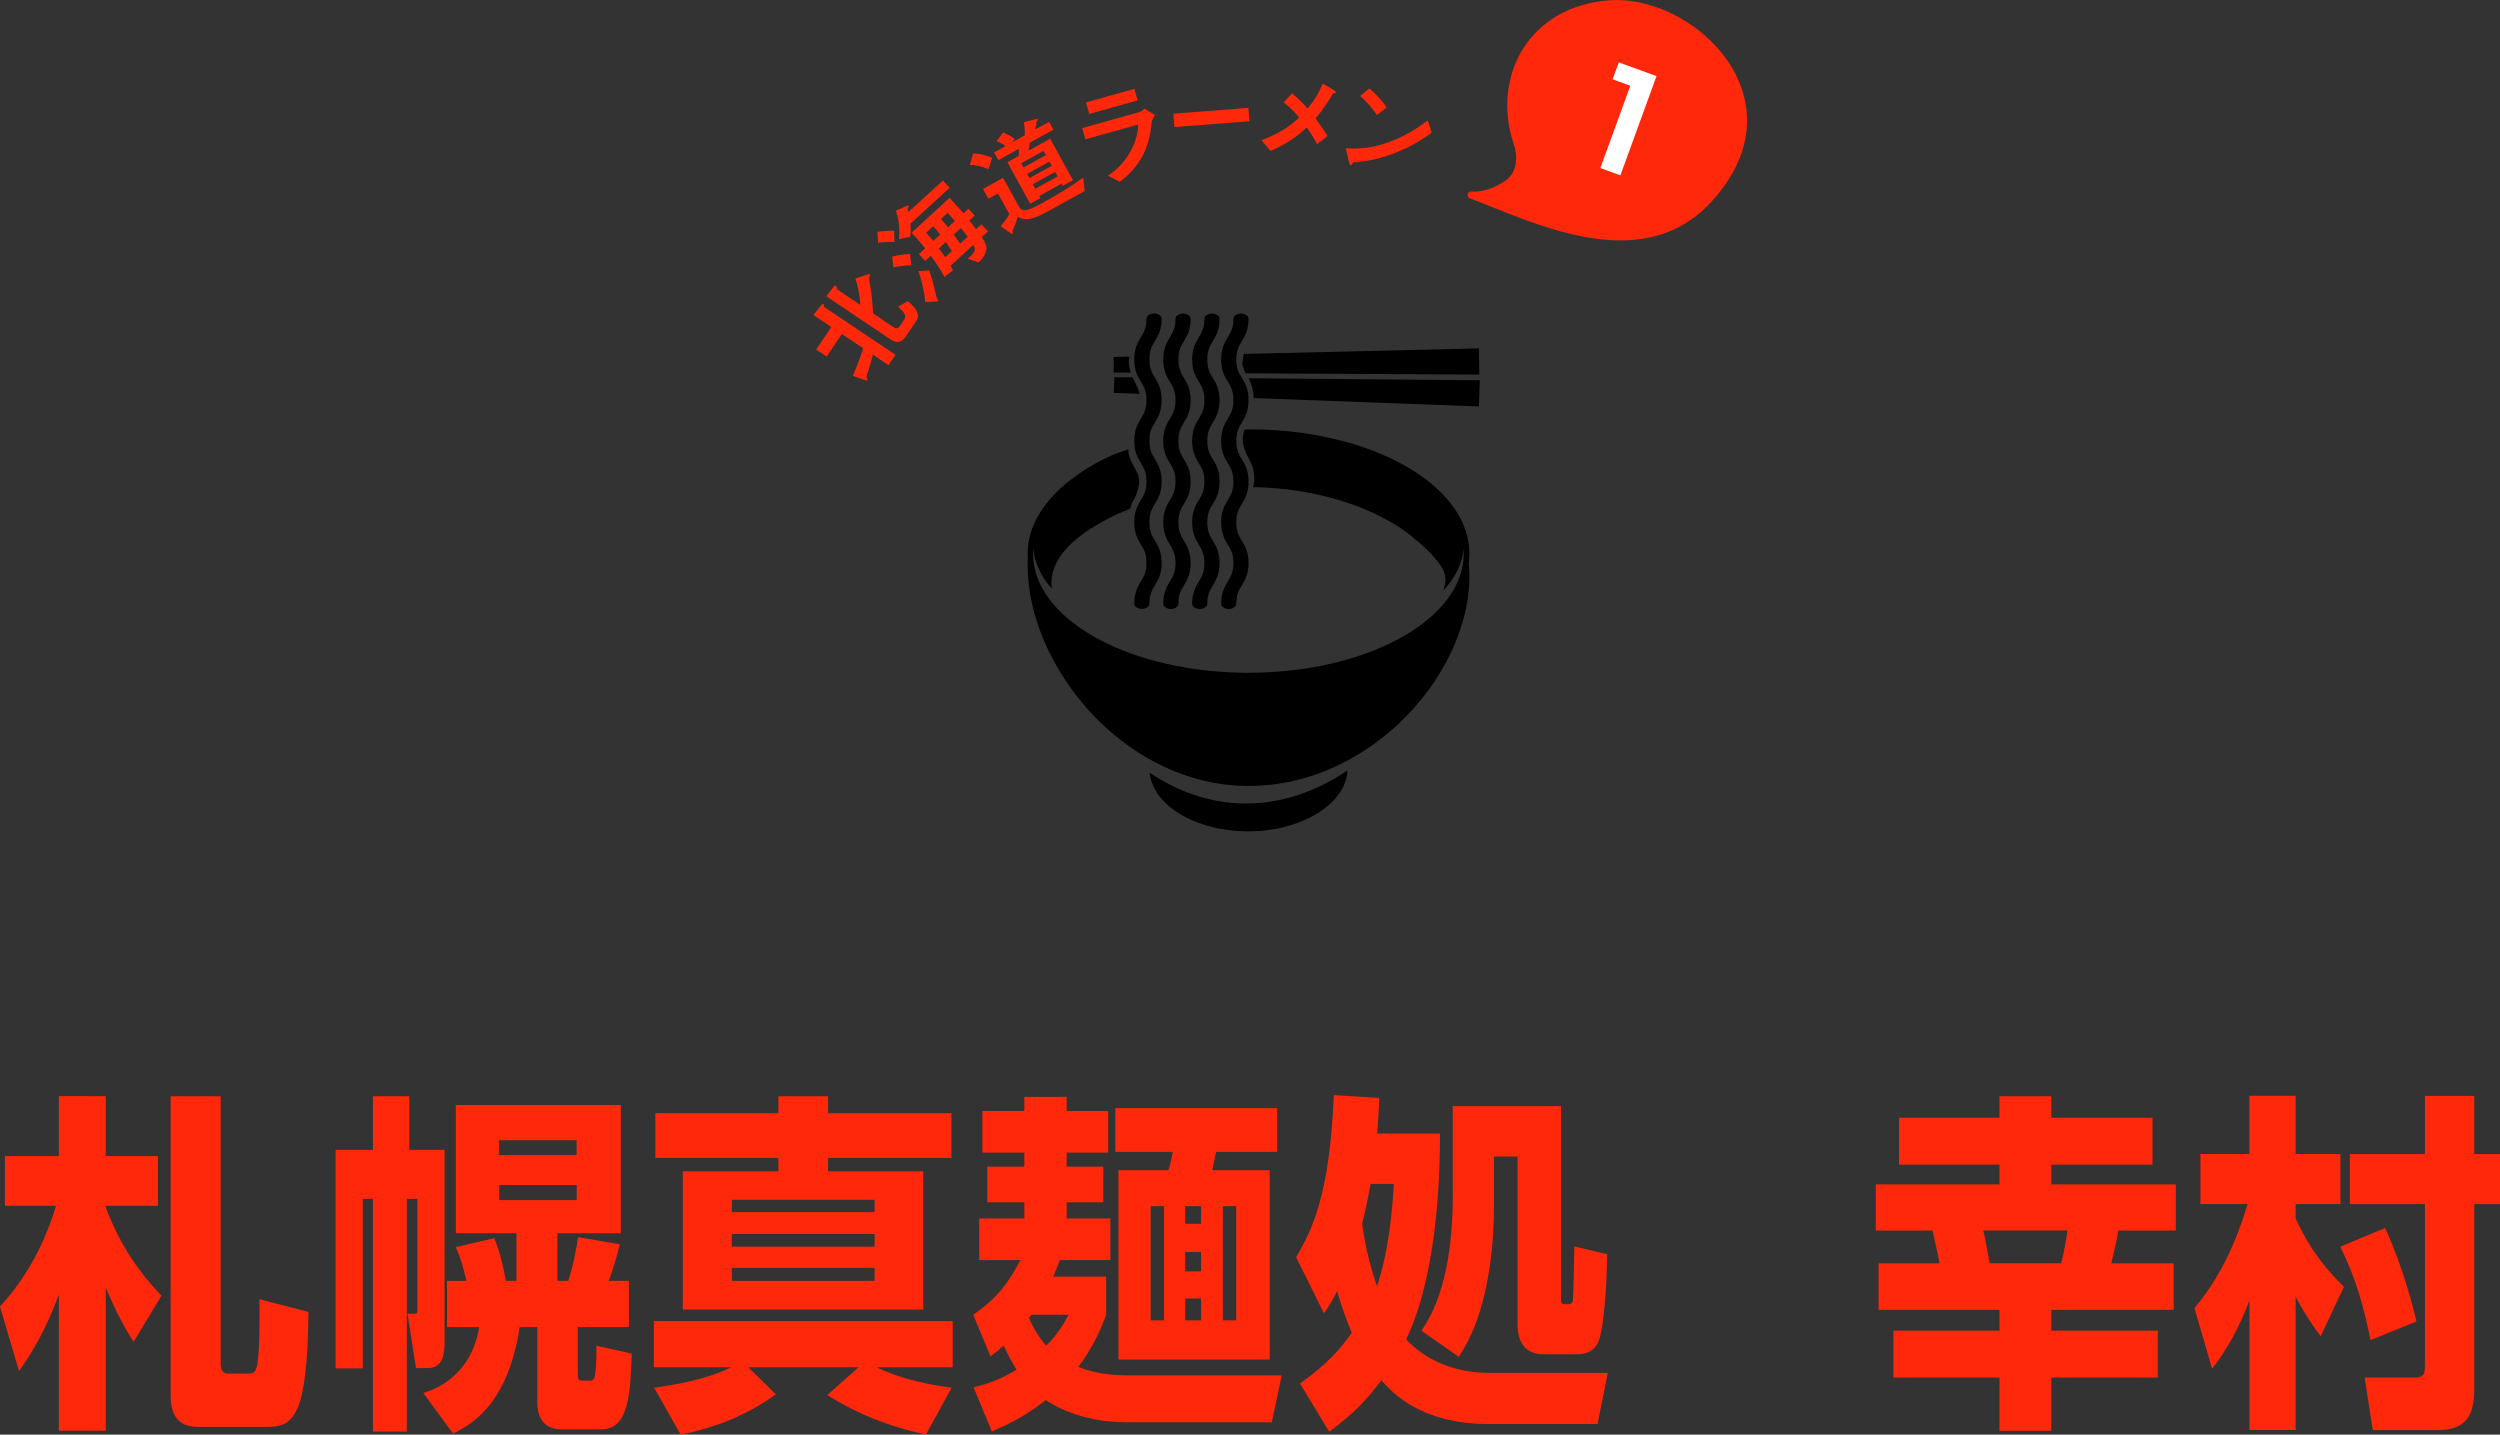 <svg id="_レイヤー_2" data-name="レイヤー 2" xmlns="http://www.w3.org/2000/svg" viewBox="0 0 283.67 162.78"><rect x="0" y="0" width="283.67" height="162.78" fill="#333333" stroke="none"/><defs><style>.cls-1{fill:#ff280a}</style></defs><g id="_文字_写真" data-name="文字・写真"><path class="cls-1" d="M15.16 152.26c-1.28-2-2.24-3.96-3.16-6.16v16.24H6.68V146.9c-.96 2.48-2.08 5.24-4.52 8.68L0 148.26c1.16-1.32 4.36-4.8 6.36-11.44H.56v-5.64h6.12v-6.8H12v6.8h5.92v5.64H12v.2c.96 2.48 2.56 6.08 6.32 10l-3.16 5.24zm9.88 2.48c0 .76.28 1.12.88 1.12h2.32c.52 0 .8-.2.96-1.04.24-1.28.28-4.92.24-7.4l5.56 1.44c-.12 11.52-1.6 13.04-4.52 13.04H22.4c-3.04 0-3.04-2.64-3.04-3.84v-33.67h5.68v30.35zm17.28-30.35h4.12v6.08h4v21.92c0 .92-.08 2.84-1.84 2.84h-1.4l-.96-6.16h.72c.4 0 .4-.12.4-.44v-12.6h-1.2v26.4h-3.84v-26.4h-1.16v19.24h-3.08v-24.8h4.24v-6.08zm5.72 33.67c4.68-1.44 6.04-5.36 6.32-7.48h-3.64v-5.24h2.2c-.4-1.72-.64-2.56-1.2-3.84l4.36-1c.36.88.8 2 1.32 4.84h1.2v-5.4h-6.88v-14.56h18.72v14.56h-7.2v5.4h1.24c.64-2.08.88-3.48 1.12-4.96l4.72.8c-.36 1.6-.72 2.64-1.24 4.16h2.28v5.24h-5.8v5.2c0 .8.08.88.64.88h.72c.48 0 .76 0 .76-3.96l4 .88c-.16 4.56-.32 8.6-3.44 8.6h-4.56c-2.4 0-2.72-1.96-2.72-3.12v-8.48h-2c-1.36 9.04-5.76 11.2-7.56 12.08l-3.36-4.6zm17.39-27v-1.68h-8.8v1.68h8.8zm-8.79 3.4v1.72h8.8v-1.72h-8.8zm48.43 28.32c-4.36-.96-7.72-2.32-11.2-4.48l3.56-3.16H84.91l3.12 3.08c-4.6 3.32-9.2 4.24-10.8 4.56l-3-5.32c3.6-.48 6.48-1.2 8.76-2.32h-8.8v-5.24h33.91v5.24h-8.64c2.96 1.44 6.2 2 8.52 2.32l-2.92 5.32zm-16.75-38.39h5.64v1.92h14v5.08h-14v1.52h10.8v15.68H77.48v-15.68h10.84v-1.52H74.36v-5.08h13.96v-1.92zm10.92 11.75h-16.2v1.4h16.2v-1.4zm0 3.88h-16.2v1.44h16.2v-1.44zm-16.2 3.84v1.48h16.2v-1.48h-16.2zm62.39 12.2l-1.12 5.32h-16.68c-2.64 0-6.24-.68-8.96-2.52-2.6 2.04-4.72 2.96-6.12 3.56l-2.08-5c1.12-.28 2.68-.68 4.88-2-.52-.84-.92-1.6-1.48-2.72-.44.4-.68.6-1.48 1.2l-1.96-4.72c2.8-1.92 3.96-3.6 5.36-6.2h-4.68v-4.72h5.12v-1.84h-4.2v-4.04h4.2v-1.6h-4.76v-4.72h4.76v-1.6h4.8v1.6h4.72v4.72h-4.72v1.6h4.16v4.04h-4.16v1.84h4.96v4.72h-5.72c-.4 1-.44 1.12-.76 1.88h6v4.36c-.36.96-1.36 3.56-3.16 5.88.84.36 2.72.96 5.64.96h17.44zm-28.39-6.88l-.28.36c.48 1.16 1.12 2.2 1.96 3.16.4-.4 1.68-1.76 2.52-3.52h-4.2zm27.03-16.4v21.48h-17.16v-21.48h5.68c.24-.76.32-1.32.48-2.08h-6.52v-4.96h18.36v4.96h-6.92c-.16.72-.24 1.12-.44 2.08h6.52zm-11.99 4.08h-1.52v12.96h1.52v-12.96zm2.4 2h1.8v-2h-1.8v2zm1.8 5.4v-2.2h-1.8v2.2h1.8zm0 3.08h-1.8v2.48h1.8v-2.48zm3.99 2.48v-12.96h-1.52v12.96h1.52zm42.16 5.96l-1.16 5.8h-12.36c-7.4 0-10.76-3.32-12.16-4.96-1.44 1.88-2.8 3.52-5.92 5.84l-3.32-5.48c3.32-2.36 4.68-4.08 5.88-5.76-.56-1.32-.96-2.36-1.68-4.72-.48.96-.76 1.48-1.48 2.52l-3.16-6.36c1.88-3.24 3.8-7.16 4.28-18.4l5.16.32c-.08 1.64-.12 2.36-.24 4.04h7.12c0 9.32-1.16 17.8-3.84 23.36 3.16 3.36 7.32 3.8 9.52 3.8h13.36zm-26.91-21.44c-.44 2.4-.6 3.08-.96 4.52.24 1.72.56 3.76 1.68 7.08 1.4-4.08 1.76-8.96 1.92-11.6h-2.64zm9.32-8.83h12.28v21.8c0 .68.04.68.8.68.48 0 .52-.28.56-.48s.16-5.32.16-6.08l3.72.88c-.04 4.24-.44 7.92-.8 9.36-.48 1.88-1.84 2-2.8 2h-3.64c-2.92 0-2.92-2.76-2.92-3.44v-19h-2.68v5.36c0 7.68-1.48 13.68-4 17.36l-4.24-2.96c2.04-2.84 3.56-7.76 3.56-15.2v-10.28zm62.04-1.12h5.88v2.44h11.48v5.32h-11.48v2.24h14.12v5.24h-6.52c-.2 1.28-.52 2.52-.8 3.72h7.08v5.28h-13.88v2.36h12.08v5.32h-12.08v6.04h-5.88v-6.04h-12.04v-5.32h12.04v-2.36h-13.72v-5.28h6.92c-.24-1.28-.32-1.52-.8-3.72h-6.44v-5.24h14.04v-2.24h-11.4v-5.32h11.4v-2.44zm-1.84 15.23c.28 1.2.32 1.52.72 3.72h8.12c.4-1.52.64-3.28.72-3.72h-9.56zm23.96 8.8c3.88-4.56 5.44-9.92 6.04-11.8h-5.36v-5.68h5.56v-6.6h5.24v6.6h5.08v5.68h-5.08v1.64c.84 1.84 2.32 4.68 5.48 7.76l-2.64 5.6c-1.28-1.72-1.96-2.84-2.84-4.48v15.12h-5.24v-14.68c-1.04 2.76-2.52 5.6-4.24 7.72l-2-6.88zm19.99 3.64c-.88-4.12-1.6-6.8-3.44-10.6l5.08-2.12c2.12 4.64 3.16 8.96 3.56 10.6l-5.2 2.12zm6.16-27.71h5.6v6.6h2.92v5.68h-2.92v20.96c0 3.52-1.32 4.68-4.28 4.68h-7.24l-.92-5.96h5.44c1.2 0 1.4-.24 1.4-1.36v-18.32h-8.52v-5.68h8.52v-6.6z"/><path d="M130.45 87.69c.38 3.71 5.25 6.64 11.21 6.64s11.07-3.08 11.23-6.91c-3.44 2.34-7.36 3.75-11.55 3.75-3.92 0-7.61-1.3-10.89-3.49zm10.5-46.38c.09.35.23.7.38 1.05l26.52.14-.04-2.97-26.69.63c-.07.38-.11.77-.17 1.15zm-12.63.98a4.2 4.2 0 01-.22-.93c-.03-.31 0-.61.06-.9l-1.8.04.02 1.78h1.93zm-1.93 2.29l2.93.11c-.05-.2-.12-.4-.2-.6-.16-.38-.4-.82-.58-1.23 0-.01-.01-.03-.02-.04l-2.07-.02-.06 1.78zm15.28-1.65c.37.69.58 1.46.57 2.24l25.57.95.1-2.97-26.25-.23z"/><path d="M152.42 50.07l-.24-.06c-.28-.07-.55-.14-.84-.21-.16-.04-.33-.07-.49-.11-.21-.05-.41-.09-.63-.14-.22-.05-.45-.09-.67-.13l-.48-.09c-.26-.05-.53-.09-.8-.13l-.38-.06c-.29-.04-.59-.08-.88-.11-.11-.01-.21-.03-.32-.04l-.91-.09c-.11 0-.21-.02-.32-.03-.31-.03-.62-.05-.93-.07-.11 0-.21-.02-.32-.02-.32-.02-.65-.03-.97-.04-.1 0-.2 0-.29-.01-.57-.02-1.13 0-1.7 0-.14 0-.24.97-.24 1.08 0 .38.07.77.19 1.13.21.64.6 1.19.84 1.8.18.46.28 1.1.28 1.59 0 .33-.05.64-.14.95h.47c5.87.18 11.17 1.65 15.13 3.94.86.49 1.65 1.03 2.37 1.6.17.16.44.4.73.61 1.01.88 2.88 2.55 3.1 3.96.09.59-.02 1.15-.27 1.68 1.38-1.46 2.21-3.08 2.35-4.79.01.19.02.37.02.56 0 7.21-10.28 13.12-23.17 13.48h-.17c-.36 0-.72.02-1.09.02s-.75 0-1.13-.02h-.13c-12.89-.36-23.17-6.27-23.17-13.48 0-.2.01-.4.03-.6.12 1.61.86 3.14 2.09 4.54 0-.06-.02-.12-.02-.19-.34-4.04 4.3-6.74 7.42-8.24.49-.23 1.01-.4 1.51-.63 0 0 .14-.54.17-.61.08-.18.2-.34.29-.51.22-.44.4-.95.49-1.44.09-.5.07-1.03-.15-1.49-.39-.81-1.08-1.74-1.01-2.69-2.55.76-5.12 2.26-7.15 3.95-2.37 1.97-4.29 4.71-4.29 7.9 0 .17.01.35.02.52-.01.25-.02.5-.02.76 0 8.31 5.73 17.65 14.18 22.23 3.28 1.78 6.97 2.84 10.89 2.84 4.19 0 8.11-1.15 11.55-3.06 8.08-4.46 13.51-13.06 13.51-20.72 0-.53-.03-1.03-.08-1.52.05-.35.08-.7.08-1.06 0-5.63-5.86-10.5-14.32-12.77z"/><path d="M130.09 45.4c0 1.04-.29 1.53-.63 2.09-.35.59-.76 1.26-.76 2.53s.4 1.94.76 2.53c.34.56.63 1.05.63 2.09s-.29 1.53-.63 2.09c-.35.59-.76 1.26-.76 2.53s.4 1.94.76 2.53c.34.56.63 1.05.63 2.09s-.29 1.53-.63 2.09c-.35.59-.76 1.26-.76 2.53 0 .33.39.59.86.59s.86-.26.86-.59c0-1.04.29-1.53.63-2.09.35-.59.76-1.26.76-2.53s-.4-1.94-.76-2.53c-.34-.56-.63-1.05-.63-2.09s.29-1.53.63-2.09c.35-.59.76-1.26.76-2.53s-.4-1.94-.76-2.53c-.34-.56-.63-1.05-.63-2.09s.29-1.53.63-2.09c.35-.59.76-1.26.76-2.53s-.4-1.94-.76-2.53c-.34-.56-.63-1.05-.63-2.09s.29-1.52.63-2.09c.35-.59.76-1.26.76-2.53 0-.33-.39-.59-.86-.59s-.86.26-.86.59c0 1.04-.29 1.52-.63 2.09-.35.59-.76 1.26-.76 2.53s.4 1.94.76 2.53c.34.56.63 1.05.63 2.09zm1.9 23.11c0 .33.39.59.86.59s.86-.26.86-.59c0-1.04.29-1.53.63-2.09.35-.59.76-1.26.76-2.53s-.4-1.94-.76-2.53c-.34-.56-.63-1.05-.63-2.09s.29-1.53.63-2.09c.35-.59.76-1.26.76-2.53s-.4-1.94-.76-2.53c-.34-.56-.63-1.05-.63-2.09s.29-1.53.63-2.09c.35-.59.76-1.26.76-2.53s-.4-1.94-.76-2.53c-.34-.56-.63-1.05-.63-2.09s.29-1.52.63-2.09c.35-.59.76-1.26.76-2.53 0-.33-.39-.59-.86-.59s-.86.26-.86.59c0 1.04-.29 1.52-.63 2.09-.35.59-.76 1.26-.76 2.53s.4 1.94.76 2.53c.34.56.63 1.05.63 2.09s-.29 1.53-.63 2.09c-.35.59-.76 1.26-.76 2.53s.4 1.94.76 2.53c.34.56.63 1.05.63 2.09s-.29 1.53-.63 2.09c-.35.59-.76 1.26-.76 2.53s.4 1.94.76 2.53c.34.56.63 1.05.63 2.09s-.29 1.53-.63 2.09c-.35.59-.76 1.26-.76 2.53zm3.28 0c0 .33.39.59.86.59s.86-.26.86-.59c0-1.04.29-1.53.63-2.09.35-.59.76-1.26.76-2.53s-.4-1.94-.76-2.53c-.34-.56-.63-1.05-.63-2.09s.29-1.53.63-2.09c.35-.59.76-1.26.76-2.53s-.4-1.94-.76-2.53c-.34-.56-.63-1.05-.63-2.09s.29-1.53.63-2.09c.35-.59.76-1.26.76-2.53s-.4-1.94-.76-2.53c-.34-.56-.63-1.05-.63-2.09s.29-1.52.63-2.09c.35-.59.76-1.26.76-2.53 0-.33-.39-.59-.86-.59s-.86.26-.86.59c0 1.04-.29 1.52-.63 2.09-.35.59-.76 1.26-.76 2.53s.4 1.94.76 2.53c.34.56.63 1.05.63 2.09s-.29 1.53-.63 2.09c-.35.59-.76 1.26-.76 2.53s.4 1.94.76 2.53c.34.56.63 1.05.63 2.09s-.29 1.53-.63 2.09c-.35.59-.76 1.26-.76 2.53s.4 1.94.76 2.53c.34.56.63 1.05.63 2.09s-.29 1.53-.63 2.09c-.35.59-.76 1.26-.76 2.53zm3.29 0c0 .33.39.59.86.59s.86-.26.86-.59c0-1.04.29-1.53.63-2.09.35-.59.76-1.26.76-2.53s-.4-1.94-.76-2.53c-.34-.56-.63-1.05-.63-2.09s.29-1.53.63-2.09c.35-.59.76-1.26.76-2.53s-.4-1.94-.76-2.53c-.34-.56-.63-1.05-.63-2.09s.29-1.53.63-2.09c.35-.59.76-1.26.76-2.53s-.4-1.94-.76-2.53c-.34-.56-.63-1.05-.63-2.09s.29-1.52.63-2.09c.35-.59.76-1.26.76-2.53 0-.33-.39-.59-.86-.59s-.86.26-.86.59c0 1.04-.29 1.52-.63 2.09-.35.59-.76 1.26-.76 2.53s.4 1.94.76 2.53c.34.56.63 1.05.63 2.09s-.29 1.53-.63 2.09c-.35.59-.76 1.26-.76 2.53s.4 1.94.76 2.53c.34.56.63 1.05.63 2.09s-.29 1.53-.63 2.09c-.35.59-.76 1.26-.76 2.53s.4 1.94.76 2.53c.34.56.63 1.05.63 2.09s-.29 1.53-.63 2.09c-.35.59-.76 1.26-.76 2.53z"/><path class="cls-1" d="M93.48 34.63c0 .1.02.19.1.24l8.03 5.39-.79 1.18-1.77-1.19c-.16.6-.5 1.79-.55 1.89-.21.59-.21.63-.15.74.08.16.1.2.07.24-.03.04-.09.07-.15.05l-1.5-.52c.29-.67.76-1.83 1.17-3.13l-2.42-1.62-1.72 2.56-1.19-.8 1.72-2.56-2.03-1.36.96-1.22s.09-.09.15-.05c.06.04.07.12.06.17zm5.26-3.37s-.11.21-.13.26c-.03.09.13.93.17 1.14.06.32.21 1.45.29 2.91l2.29 1.54c.3.2.53.2.74-.11l.49-.73c.29-.44.07-.78-.69-1.47l1.1-.62c1.4 1.07 1.23 1.85.99 2.2l-1.23 1.83c-.45.67-1.01.77-1.67.33l-7.32-4.92.87-1.15c.04-.06.13-.1.22-.04.06.04.07.11.08.18 0 .16.04.22.08.24l2.6 1.75c-.11-1.41-.27-2.1-.56-3l1.43-.47c.06-.02.15-.05.21 0 .05.03.05.09.04.14zm2.75-3.8c-.48-.02-1.2 0-1.85.08l-.08-1.24c.54-.07 1.3-.13 1.89-.12l.04 1.28zm1.91 2.64c-.7-.01-1.58.14-2.02.24l-.15-1.21c.52-.16 1.34-.28 2.02-.32l.16 1.29zm-.11-4.71c.04.38.08.83-.02 1.47l-1.27.27c.08-.91.09-1.91-.34-3.23l1.16-.51c.1-.05.24-.09.28-.05.03.04.02.11 0 .14-.04.05-.11.17-.11.2-.01.06.07.33.09.38l3.91-3.58.76.83-4.46 4.09zm6.69-.37c.31.37.44.53.77.98l.61-.56.75.81-.71.65c.39.62.54.89.53 1.29-.01.24-.09.84-.88 1.6l-1.24-.44c1-.9.9-1.07.62-1.56l-2.57 2.36c.13.25.15.29.27.54l-.98.73c-.31-.6-.62-1.16-1.53-2.39l-.64.58-.71-.78.71-.65c-.43-.54-.89-1.09-1.55-1.77l4.32-3.96c.49.53.76.83 1.57 1.75l.57-.52.71.78-.61.56zm-3.69 8.78c.02.08.04.1.15.22.03.04.06.09.03.12-.06.06-.21.08-.32.08l-1.15.04c-.13-1.19-.39-2.36-.79-3.49l1.23-.1c.4 1.22.58 1.99.85 3.13zm-1.21-7.4c.35.38.67.77.81.94l.79-.72c-.31-.39-.53-.69-.79-.95l-.81.74zm1.45 1.78c.39.52.6.83.73 1.01l.75-.69c-.24-.4-.58-.88-.69-1.04l-.79.72zm.24-3.33c.35.38.54.63.8.94l.78-.71c-.43-.5-.58-.67-.82-.93l-.76.7zm1.45 1.78c.26.33.5.67.72 1.02l.86-.79c-.26-.36-.52-.68-.77-.98l-.81.75zm3.94-7.44c-.8-.34-1.4-.46-2.11-.48l.37-1.31c.64.04 1.22.13 2.16.49l-.42 1.3zm10.92 2.49l-4.3 2.37c-.66.36-1.37.69-2 .79-.68.1-1.08-.12-1.3-.24-.06.21-.16.58-.4 1.12-.18.44-.19.47-.18.58.04.17.04.2 0 .22-.02.01-.1.01-.21-.05l-1.15-.8c.68-.81.86-1.15.99-1.37l-1.29-2.34-1.08.6-.62-1.12 2.28-1.26 1.81 3.28c.36.65 1.03.46 2.61-.41 1.61-.89 3.19-1.83 4.67-2.89l.17 1.53zm-6.25-5.46c-.04.42-.07.64-.13.88l2.46-1.36 2.59 4.71-1.16.64-.14-.25-2.54 1.4.14.25-1.15.63-2.59-4.71 1.27-.7c.05-.29.05-.48.03-.82l-2.32 1.28-.49-.88 1.3-.72c-.45-.32-.75-.45-1.01-.56l.74-.99c.52.23.89.43 1.29.75l-.29.38 1.46-.8c0-.57-.02-.93-.11-1.49l1.36-.34s.19-.05.23.02c.01.02.02.06-.05.13-.08.07-.09.09-.1.12-.04.32-.07.5-.15.9l1.57-.86.49.88-2.72 1.5zm1.58.9l-2.54 1.4.27.48 2.54-1.4-.27-.48zm.67 1.21l-2.54 1.4.27.48 2.54-1.4-.27-.48zm.65 1.18l-2.54 1.4.28.51 2.54-1.4-.28-.51zm10.96-5.66c-.15 1.16-.28 2.33-1 3.75-.82 1.6-1.94 2.49-2.62 3.03l-1.35-.69c.63-.44 1.79-1.26 2.66-2.95.68-1.32.75-2.35.78-2.86l-6 1.68-.36-1.27 6.55-1.84c.18-.05.39-.26.5-.38l1.21.73c-.31.44-.37.73-.38.81zm-7.09-.92l-.37-1.31 5.49-1.54.37 1.31-5.49 1.54zm9.66 1.49l-.12-1.52 8.51-.66.12 1.52-8.51.66zm18-3.83c-.65 1.07-1.02 1.72-1.99 2.85.47.63.86 1.17 1.37 1.99l-1.2.93c-.36-.69-.66-1.22-1.16-1.89-1.13 1.01-2.08 1.77-4.11 2.65l-1.04-1.2c2.47-.95 3.46-1.83 4.28-2.57-.25-.33-.67-.87-1.75-1.74l.94-1.02c.79.62 1.3 1.2 1.77 1.73.81-.97 1.25-1.74 1.73-2.84l1.26.75c.06.03.24.16.22.27 0 .07-.19.09-.31.1zm7.4 6.62c-2.26.91-3.5 1.06-5.11 1.23-.11.14-.19.33-.28.3-.07-.02-.15-.12-.19-.3l-.38-1.62c.98.06 2.61.13 4.87-.68 2.16-.77 3.72-1.95 4.44-2.48l.44 1.39c-.63.46-1.9 1.39-3.79 2.15zm-2.41-4.15c-.49-.74-1.12-1.47-1.91-2.17l1.03-.86c.66.56 1.43 1.34 1.97 2.16l-1.1.87zm40.78-4.45c-2.6-5.3-9.03-9.06-14.64-8.56-4.11.36-7.47 2.25-9.47 5.32-2.02 3.1-2.45 7.2-1.16 10.96.45 1.3.48 3.16-.9 4.14-2.09 1.48-3.84 1.26-3.86 1.26-.21-.03-.4.1-.46.3-.05.2.06.41.25.48.79.29 1.67.64 2.61 1.02 1.18.47 2.46.98 3.8 1.47 6.7 2.44 15.06 4.32 20.95-2.06 4.17-4.52 5.19-9.61 2.87-14.33z"/><path d="M184.99 9.73L182.98 9l.7-1.92 4.28 1.56-4.1 11.26-2.27-.83 3.4-9.35z" fill="#fff"/></g></svg>